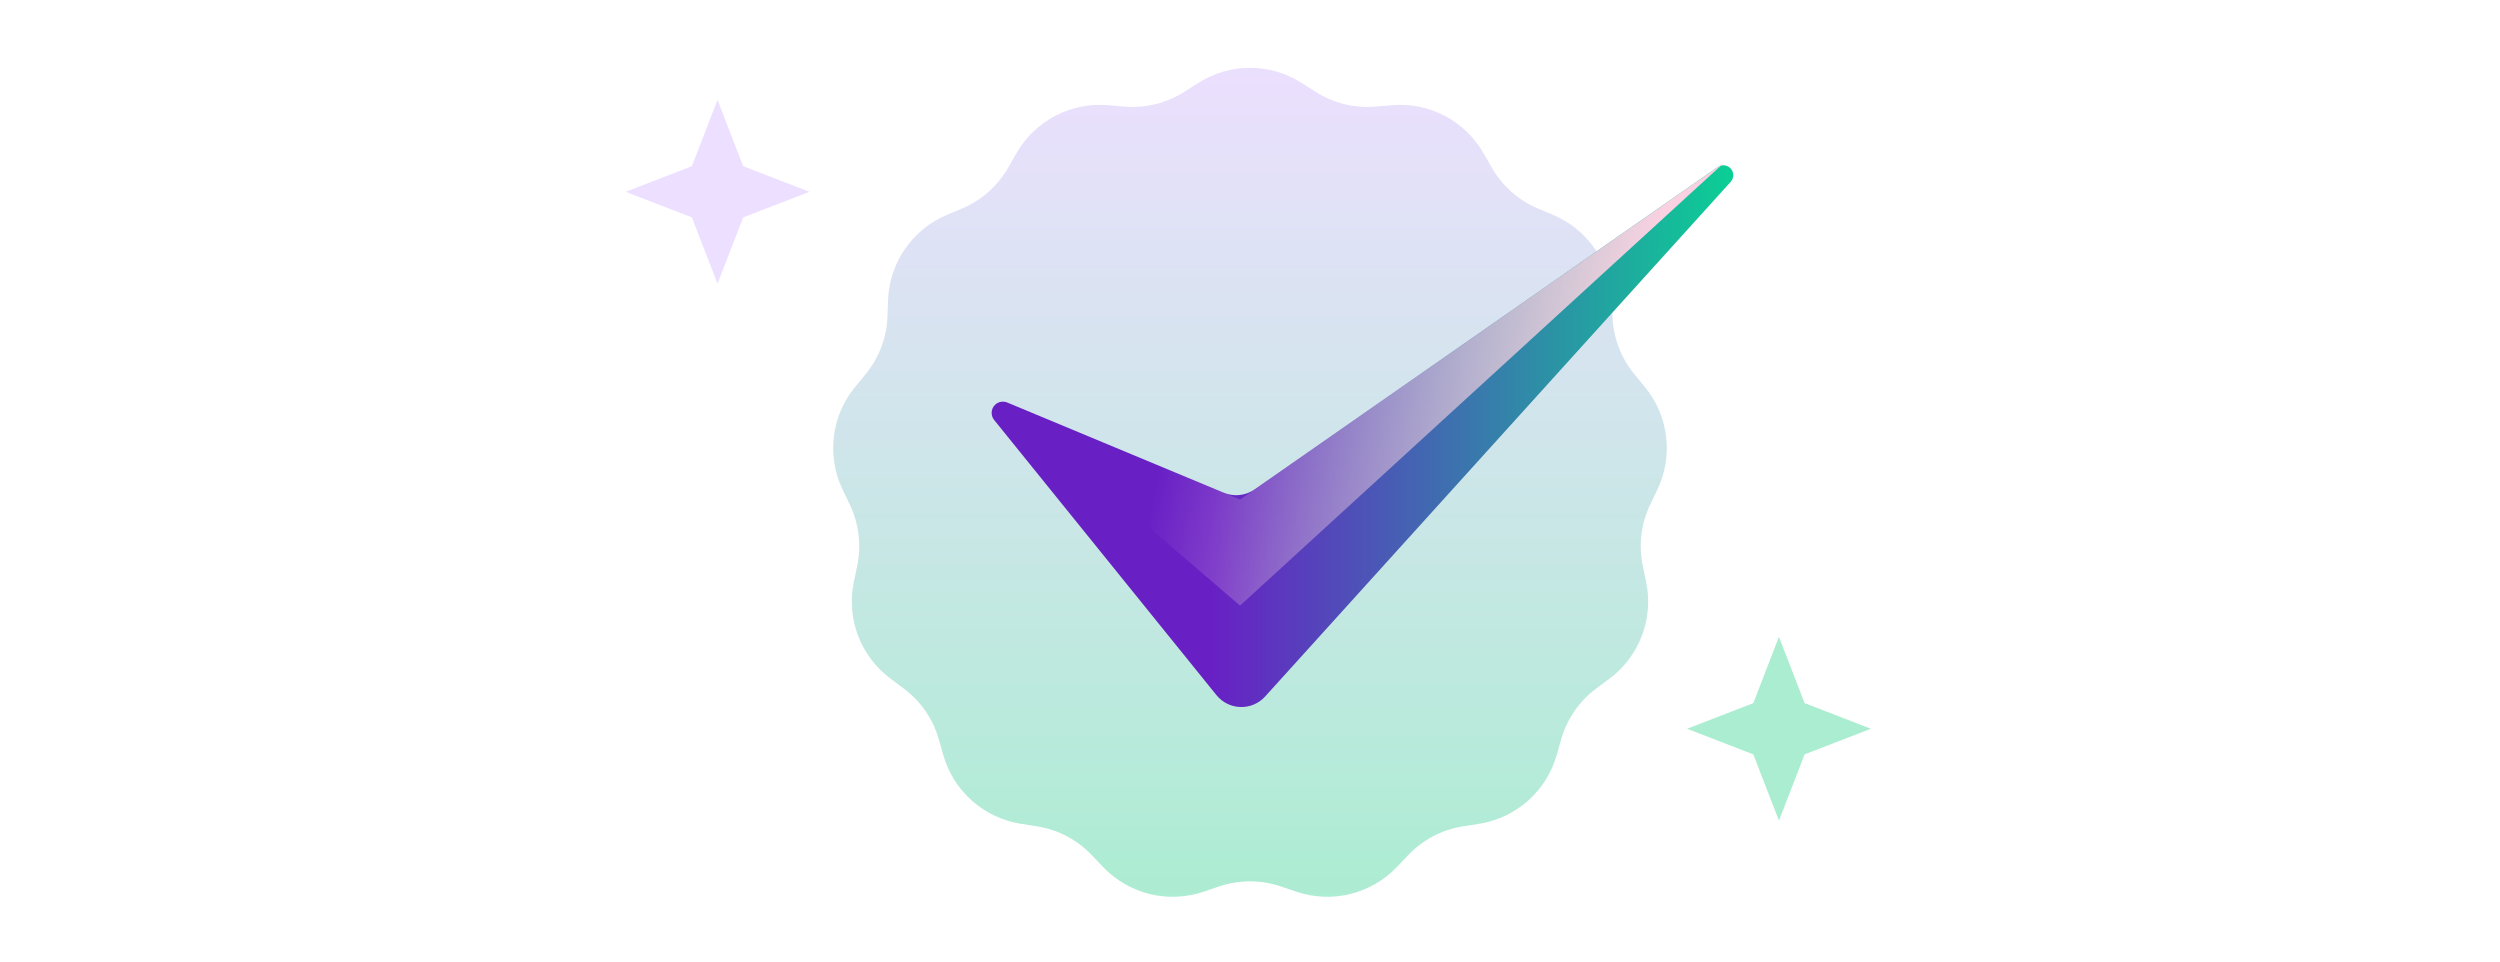 <svg width="156" height="60" fill="none" xmlns="http://www.w3.org/2000/svg"><g id="Frame 2967"><g id="Group 2949"><circle id="Ellipse 120" cx="78" cy="30.39" r="22.597" fill="url(#paint0_linear_214_768)"/><path id="Star 2" d="M74.773 5.175C76.741 3.92 79.258 3.92 81.226 5.175L82.097 5.731C83.207 6.439 84.519 6.762 85.83 6.651L86.86 6.564C89.186 6.367 91.415 7.537 92.574 9.563L93.087 10.46C93.741 11.602 94.752 12.498 95.965 13.009L96.917 13.411C99.069 14.317 100.499 16.389 100.583 18.722L100.621 19.755C100.669 21.07 101.148 22.333 101.984 23.349L102.641 24.147C104.124 25.95 104.428 28.449 103.419 30.554L102.972 31.485C102.403 32.672 102.24 34.014 102.509 35.302L102.719 36.314C103.195 38.599 102.303 40.953 100.431 42.348L99.603 42.965C98.547 43.752 97.78 44.864 97.418 46.13L97.135 47.123C96.494 49.368 94.61 51.037 92.304 51.403L91.284 51.564C89.984 51.77 88.787 52.398 87.879 53.351L87.166 54.099C85.556 55.789 83.112 56.392 80.901 55.644L79.922 55.313C78.675 54.891 77.324 54.891 76.077 55.313L75.098 55.644C72.887 56.392 70.442 55.789 68.832 54.099L68.119 53.351C67.211 52.398 66.015 51.77 64.715 51.564L63.694 51.403C61.389 51.037 59.504 49.368 58.864 47.123L58.58 46.13C58.219 44.864 57.452 43.752 56.396 42.965L55.568 42.348C53.696 40.953 52.803 38.599 53.279 36.314L53.49 35.302C53.758 34.014 53.595 32.672 53.026 31.485L52.58 30.554C51.571 28.449 51.874 25.95 53.358 24.147L54.014 23.349C54.851 22.333 55.33 21.07 55.378 19.755L55.415 18.722C55.5 16.389 56.93 14.317 59.081 13.411L60.033 13.009C61.246 12.498 62.258 11.602 62.911 10.46L63.424 9.563C64.584 7.537 66.813 6.367 69.139 6.564L70.168 6.651C71.48 6.762 72.792 6.439 73.901 5.731L74.773 5.175Z" fill="url(#paint1_linear_214_768)"/><path id="Vector" d="M44.773 6.234L46.372 10.369L50.507 11.968L46.372 13.567L44.773 17.702L43.173 13.567L39.039 11.968L43.173 10.369L44.773 6.234Z" fill="#EDDFFF"/><path id="Vector_2" d="M111.007 39.74L112.606 43.875L116.741 45.474L112.606 47.074L111.007 51.208L109.408 47.074L105.273 45.474L109.408 43.875L111.007 39.74Z" fill="#AAEDD1"/><g id="Group 2940"><path id="Vector 78" d="M78.277 30.543L107.187 10.424C107.432 10.254 107.764 10.284 107.975 10.495C108.208 10.727 108.217 11.1 107.997 11.344L78.946 43.46C78.122 44.371 76.679 44.331 75.907 43.376L62.034 26.206C61.808 25.926 61.829 25.522 62.083 25.268C62.285 25.066 62.587 25.006 62.85 25.116L76.365 30.747C76.996 31.01 77.716 30.933 78.277 30.543Z" fill="url(#paint2_linear_214_768)"/><path id="Vector 79" d="M77.377 37.792L62.416 24.935L77.377 31.169L107.611 10.13L77.377 37.792Z" fill="url(#paint3_linear_214_768)"/></g></g></g><defs><linearGradient id="paint0_linear_214_768" x1="78" y1="7.792" x2="78" y2="52.987" gradientUnits="userSpaceOnUse"><stop stop-color="#EDDFFF"/><stop offset="1" stop-color="#AAEDD1"/></linearGradient><linearGradient id="paint1_linear_214_768" x1="77.999" y1="3.117" x2="77.999" y2="57.662" gradientUnits="userSpaceOnUse"><stop stop-color="#EDDFFF"/><stop offset="1" stop-color="#AAEDD1"/></linearGradient><linearGradient id="paint2_linear_214_768" x1="109.091" y1="26.883" x2="75.585" y2="26.883" gradientUnits="userSpaceOnUse"><stop stop-color="#08D493"/><stop offset="1" stop-color="#6820C5"/></linearGradient><linearGradient id="paint3_linear_214_768" x1="99.429" y1="33.674" x2="72.609" y2="27.925" gradientUnits="userSpaceOnUse"><stop stop-color="#FAD1E1"/><stop offset="1" stop-color="#FAD1E1" stop-opacity="0"/></linearGradient></defs></svg>